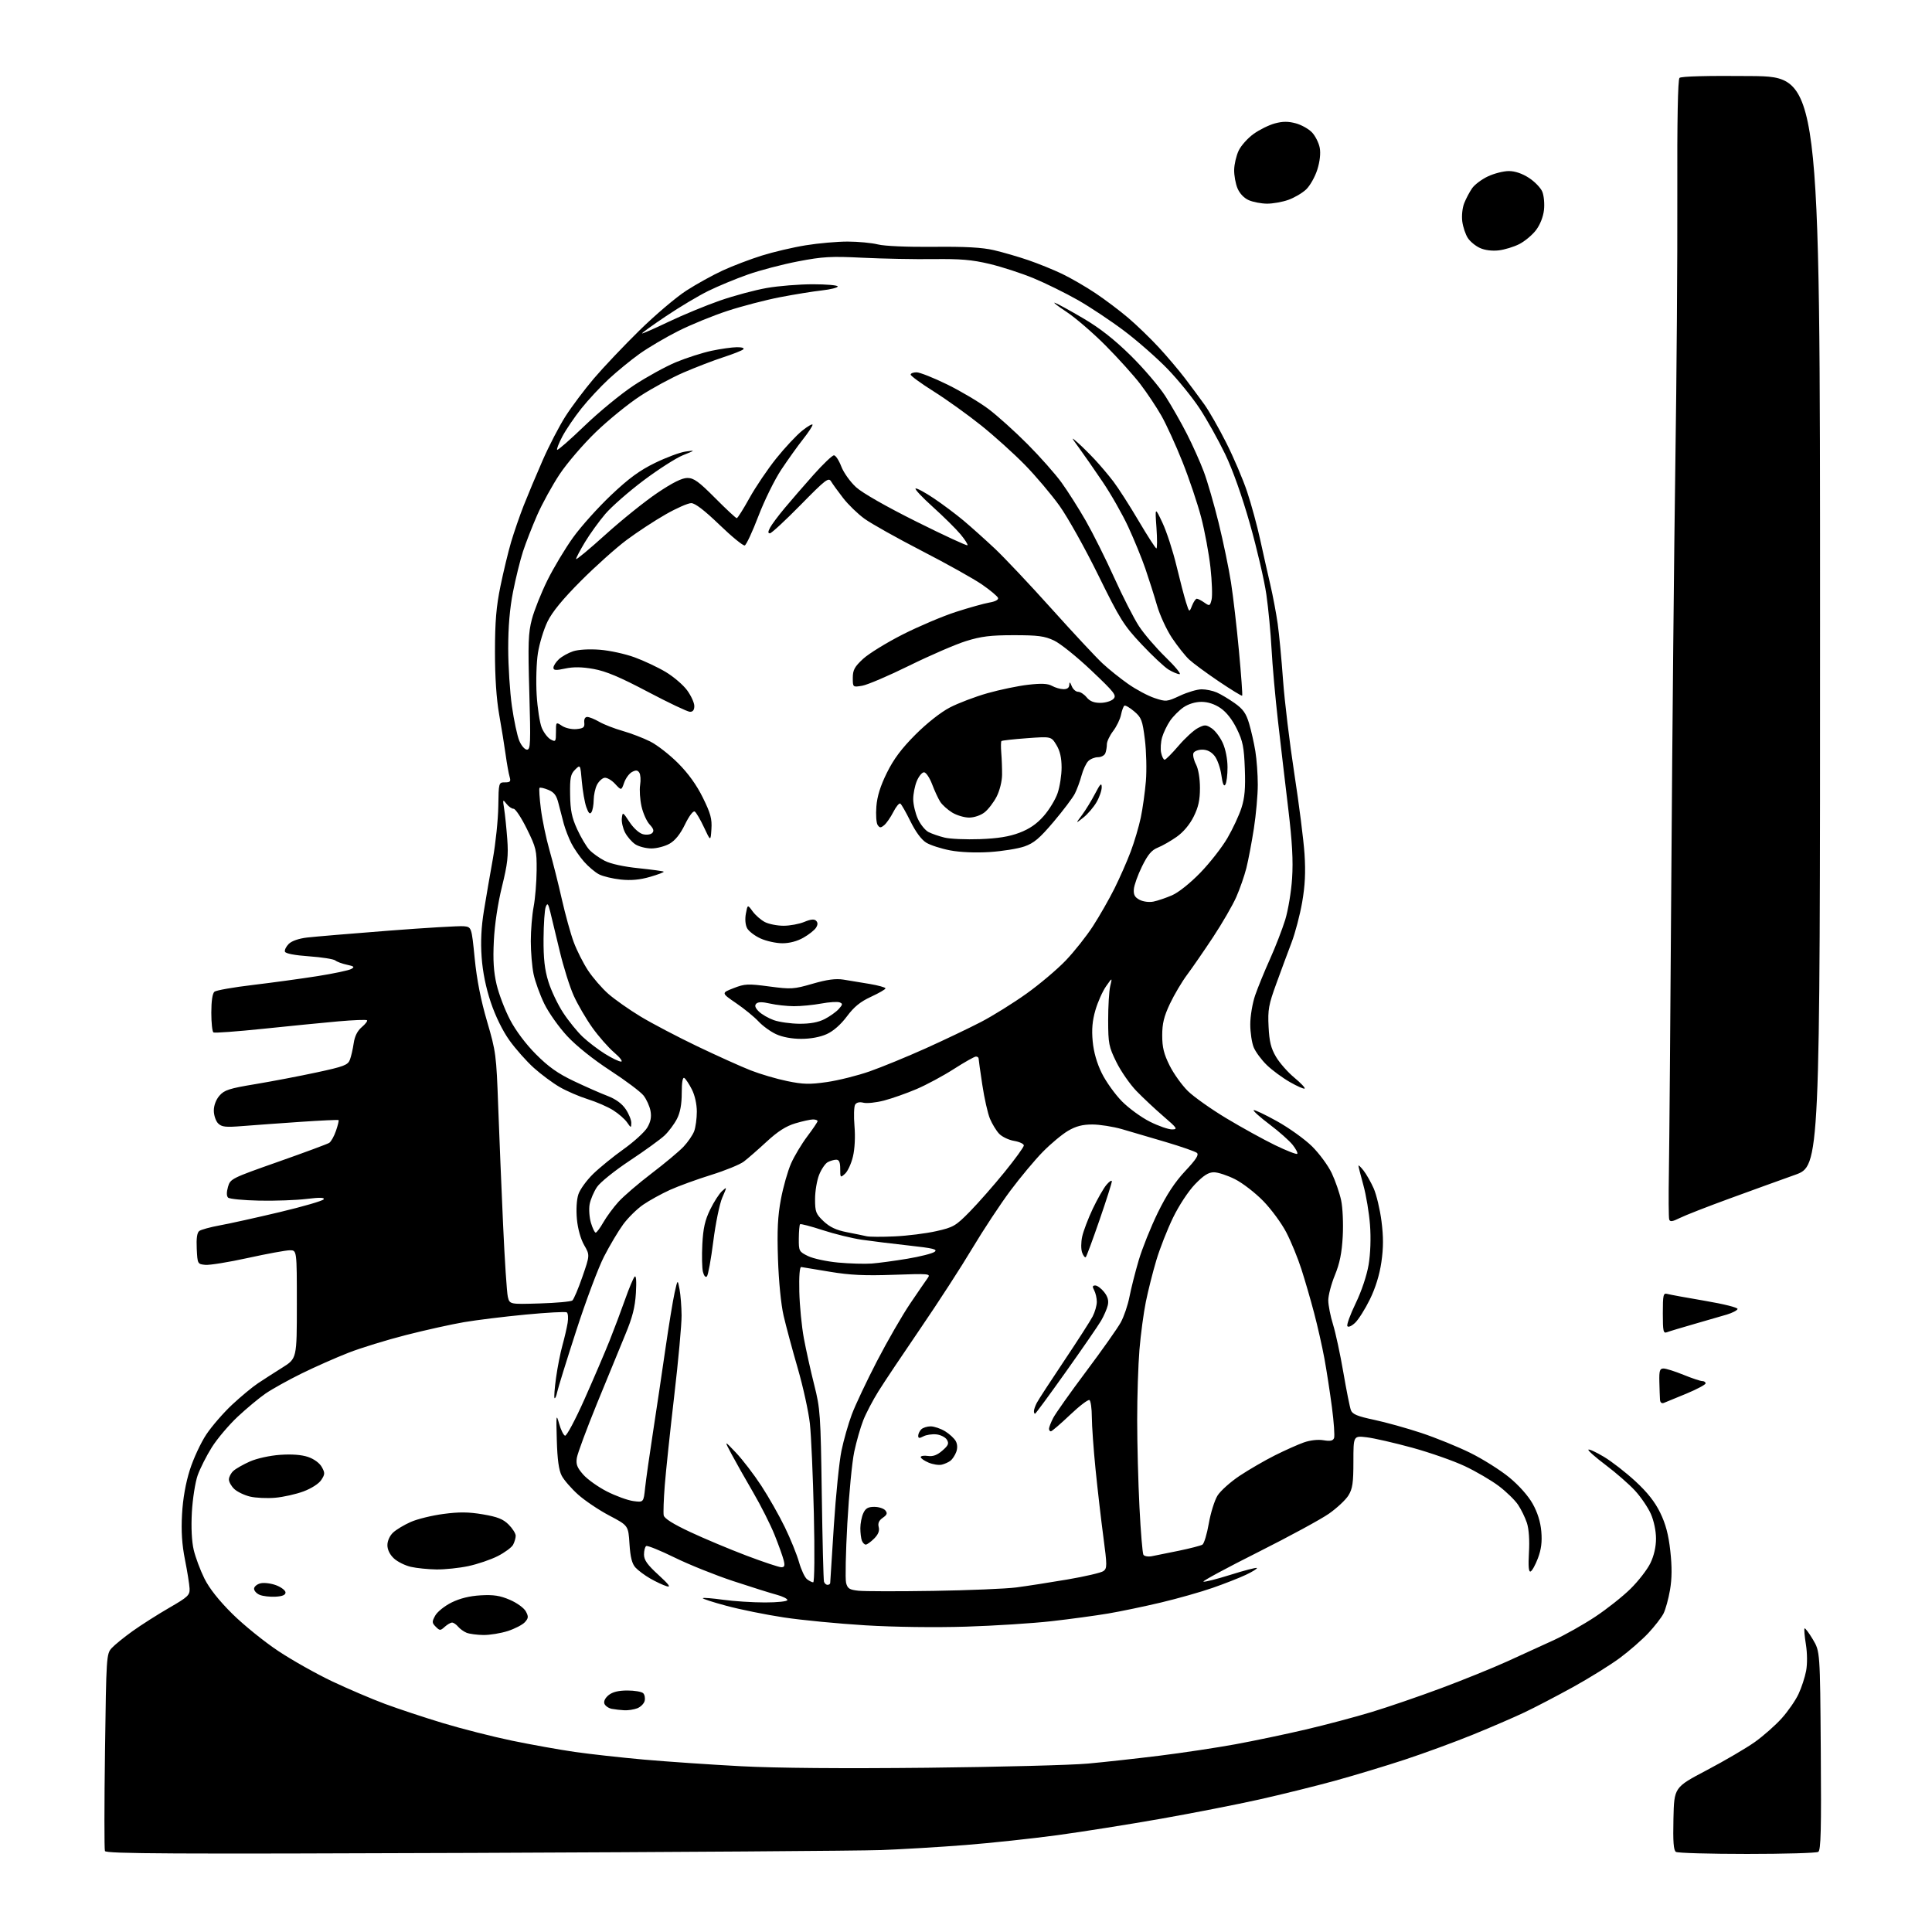 <?xml version="1.0" encoding="UTF-8" standalone="no"?>
<svg 
  version="1.1" 
  xmlns="http://www.w3.org/2000/svg" 
  xmlns:xlink="http://www.w3.org/1999/xlink" 
  xmlns:svg="http://www.w3.org/2000/svg"
  xmlns:rdf="http://www.w3.org/1999/02/22-rdf-syntax-ns#"
  xmlns:cc="http://creativecommons.org/ns#"
  xmlns:dc="http://purl.org/dc/elements/1.1/"
  viewBox="0 0 768 768"
  width="768"
  height="768"
>
<style>svg {background-color: white; }</style>"
<path stroke="none" fill="black" fill-rule="evenodd" d="M188.35,736.56C68.11,737.03 42.12,736.90 41.71,735.81C41.44,735.09 41.45,717.17 41.74,696.00C42.24,658.53 42.31,657.44 44.38,655.16C45.55,653.88 49.31,650.82 52.74,648.37C56.17,645.92 62.69,641.77 67.24,639.14C74.75,634.80 75.49,634.10 75.36,631.43C75.28,629.82 74.46,624.67 73.53,620.00C72.33,613.96 71.99,608.75 72.36,601.98C72.70,595.80 73.79,589.60 75.46,584.32C76.87,579.85 79.83,573.49 82.03,570.19C84.23,566.90 88.86,561.57 92.31,558.35C95.77,555.13 100.37,551.31 102.55,549.87C104.72,548.42 109.09,545.61 112.25,543.63C118.00,540.02 118.00,540.02 118.00,518.51C118.00,497.00 118.00,497.00 115.24,497.00C113.72,497.00 106.23,498.37 98.59,500.05C90.95,501.73 83.30,502.97 81.60,502.80C78.54,502.50 78.50,502.42 78.21,496.41C78.01,492.30 78.33,490.00 79.21,489.34C79.92,488.80 83.65,487.78 87.50,487.08C91.35,486.38 102.03,484.01 111.24,481.82C120.45,479.63 128.28,477.35 128.65,476.76C129.12,476.00 127.15,475.95 121.91,476.59C117.83,477.09 109.36,477.40 103.07,477.27C96.78,477.14 91.20,476.60 90.66,476.06C90.04,475.44 90.03,473.90 90.63,471.80C91.55,468.59 91.99,468.37 110.54,461.84C120.97,458.17 130.11,454.78 130.85,454.32C131.59,453.85 132.81,451.70 133.55,449.53C134.30,447.35 134.77,445.43 134.59,445.26C134.42,445.08 127.58,445.40 119.39,445.96C111.20,446.52 100.88,447.27 96.45,447.62C89.64,448.17 88.15,448.00 86.70,446.56C85.77,445.62 85.00,443.34 85.00,441.48C85.00,439.42 85.87,437.11 87.25,435.53C89.19,433.30 91.17,432.67 101.50,430.96C108.10,429.86 119.05,427.77 125.84,426.31C136.73,423.97 138.29,423.37 139.09,421.27C139.59,419.96 140.27,417.00 140.60,414.69C141.01,411.90 142.08,409.76 143.82,408.29C145.25,407.08 146.19,405.85 145.90,405.57C145.61,405.28 140.46,405.48 134.44,406.01C128.42,406.55 114.99,407.87 104.60,408.96C94.20,410.04 85.31,410.69 84.85,410.41C84.38,410.12 84.00,406.59 84.00,402.56C84.00,397.92 84.46,394.87 85.25,394.22C85.94,393.66 92.80,392.45 100.50,391.54C108.20,390.62 119.76,389.04 126.18,388.03C132.61,387.01 138.64,385.74 139.60,385.20C141.06,384.39 140.80,384.12 137.92,383.50C136.04,383.10 133.95,382.33 133.28,381.79C132.61,381.25 127.92,380.51 122.86,380.15C117.17,379.75 113.51,379.05 113.27,378.31C113.05,377.66 113.73,376.27 114.78,375.22C115.95,374.05 118.78,373.07 122.09,372.68C125.07,372.34 139.58,371.11 154.35,369.97C169.11,368.82 182.60,368.03 184.33,368.19C187.46,368.50 187.46,368.50 188.70,381.00C189.54,389.45 191.13,397.55 193.61,406.00C197.13,418.01 197.31,419.34 198.04,439.76C198.47,451.45 199.34,472.60 199.98,486.76C200.62,500.92 201.47,513.85 201.87,515.50C202.60,518.50 202.60,518.50 214.55,518.14C221.12,517.94 226.96,517.41 227.52,516.96C228.08,516.51 229.88,512.27 231.52,507.53C234.50,498.92 234.50,498.92 232.21,494.95C230.82,492.52 229.69,488.49 229.33,484.64C228.98,480.85 229.21,476.90 229.91,474.78C230.55,472.83 233.20,469.17 235.79,466.65C238.38,464.13 243.86,459.68 247.96,456.76C252.06,453.83 256.28,449.98 257.32,448.20C258.67,445.89 259.03,443.98 258.58,441.58C258.23,439.72 256.99,436.98 255.82,435.49C254.64,434.00 248.69,429.53 242.59,425.56C235.89,421.20 229.13,415.80 225.50,411.90C222.20,408.36 218.08,402.54 216.35,398.98C214.62,395.42 212.71,390.12 212.10,387.20C211.50,384.29 211.00,378.41 211.00,374.13C211.00,369.86 211.51,363.70 212.13,360.43C212.75,357.17 213.28,350.68 213.32,346.00C213.38,338.06 213.13,336.97 209.44,329.50C207.27,325.10 204.90,321.50 204.17,321.50C203.44,321.50 202.15,320.60 201.30,319.50C199.86,317.63 199.80,317.75 200.40,321.50C200.76,323.70 201.31,329.10 201.64,333.50C202.14,340.18 201.79,343.31 199.53,352.50C197.88,359.19 196.62,367.61 196.31,374.00C195.93,381.72 196.22,386.32 197.41,391.39C198.30,395.17 200.71,401.47 202.76,405.39C205.04,409.75 209.03,415.06 213.08,419.12C218.03,424.09 221.77,426.74 228.09,429.74C232.71,431.94 238.74,434.60 241.48,435.64C244.78,436.91 247.22,438.68 248.73,440.92C249.98,442.78 250.98,445.24 250.95,446.40C250.90,448.44 250.84,448.43 249.25,446.14C248.35,444.84 245.87,442.68 243.74,441.34C241.62,439.99 237.09,438.02 233.69,436.96C230.28,435.89 225.24,433.72 222.48,432.12C219.73,430.53 215.09,427.09 212.19,424.48C209.29,421.87 204.93,416.95 202.50,413.55C199.78,409.74 196.94,403.93 195.09,398.43C193.14,392.59 191.88,386.39 191.46,380.50C191.02,374.30 191.30,368.54 192.37,362.00C193.22,356.77 194.82,347.47 195.93,341.32C197.03,335.18 198.00,325.84 198.08,320.57C198.22,311.06 198.24,311.00 200.73,311.00C202.86,311.00 203.13,310.66 202.57,308.75C202.20,307.51 201.49,303.57 201.00,300.00C200.51,296.43 199.35,289.23 198.42,284.00C197.33,277.80 196.75,269.12 196.76,259.00C196.77,247.04 197.27,241.10 198.94,233.00C200.13,227.22 202.03,219.35 203.16,215.50C204.30,211.65 206.55,205.12 208.16,201.00C209.78,196.88 213.17,188.78 215.71,183.00C218.24,177.22 222.32,169.35 224.78,165.50C227.24,161.65 232.31,154.90 236.04,150.50C239.78,146.10 247.94,137.49 254.17,131.37C260.40,125.25 268.80,118.12 272.84,115.52C276.88,112.91 283.40,109.31 287.34,107.50C291.28,105.69 298.25,103.03 302.83,101.60C307.41,100.16 315.28,98.31 320.33,97.50C325.37,96.68 332.88,96.02 337.00,96.03C341.12,96.04 346.52,96.55 349.00,97.17C351.63,97.83 360.78,98.22 371.06,98.12C383.68,97.99 390.42,98.36 395.06,99.44C398.60,100.26 404.73,102.04 408.69,103.39C412.64,104.74 418.72,107.20 422.19,108.86C425.66,110.53 431.65,113.99 435.50,116.57C439.35,119.15 445.21,123.56 448.51,126.38C451.82,129.19 457.24,134.43 460.55,138.00C463.86,141.57 468.58,147.14 471.04,150.37C473.49,153.60 476.99,158.32 478.82,160.87C480.64,163.42 484.53,170.22 487.45,176.00C490.37,181.78 494.11,190.55 495.76,195.50C497.41,200.45 499.74,209.00 500.94,214.50C502.14,220.00 503.96,228.10 504.99,232.50C506.01,236.90 507.33,243.88 507.91,248.00C508.49,252.12 509.45,262.25 510.04,270.50C510.64,278.75 512.65,295.40 514.51,307.50C516.38,319.60 518.21,334.00 518.57,339.50C519.04,346.73 518.78,352.03 517.63,358.66C516.75,363.70 514.86,370.90 513.42,374.66C511.99,378.42 509.26,385.77 507.36,391.00C504.30,399.39 503.94,401.39 504.28,408.12C504.57,414.07 505.22,416.69 507.24,420.12C508.67,422.53 511.92,426.23 514.48,428.35C517.04,430.47 518.90,432.43 518.62,432.71C518.35,432.99 515.70,431.83 512.75,430.14C509.80,428.45 505.66,425.41 503.57,423.37C501.47,421.34 499.14,418.18 498.38,416.37C497.62,414.55 497.00,410.42 497.00,407.19C497.00,403.96 497.87,398.77 498.94,395.66C500.01,392.56 502.66,386.07 504.83,381.26C507.00,376.44 509.72,369.41 510.89,365.64C512.05,361.86 513.29,354.44 513.63,349.14C514.09,342.15 513.67,334.61 512.13,321.75C510.96,311.99 509.11,296.24 508.03,286.75C506.95,277.26 505.79,264.32 505.46,258.00C505.13,251.68 504.20,241.93 503.40,236.34C502.60,230.75 499.67,218.15 496.89,208.34C493.74,197.22 490.01,186.73 487.01,180.50C484.36,175.00 479.84,166.90 476.96,162.50C474.08,158.10 468.30,150.97 464.11,146.65C459.93,142.33 452.22,135.56 446.99,131.61C441.75,127.65 433.43,122.11 428.49,119.29C423.54,116.48 415.57,112.55 410.78,110.57C405.98,108.59 398.12,106.04 393.31,104.90C386.40,103.26 381.71,102.86 371.03,103.00C363.59,103.09 350.98,102.85 343.00,102.46C330.34,101.83 327.07,102.01 317.24,103.90C311.04,105.09 302.04,107.45 297.24,109.15C292.43,110.84 285.35,113.78 281.50,115.68C277.65,117.57 270.10,122.08 264.72,125.70C259.34,129.31 255.06,132.39 255.22,132.55C255.37,132.70 260.11,130.63 265.75,127.93C271.38,125.24 280.57,121.44 286.16,119.49C291.75,117.55 300.14,115.29 304.80,114.48C309.45,113.66 317.70,113.00 323.13,113.00C328.56,113.00 333.00,113.39 333.00,113.87C333.00,114.35 330.19,115.06 326.75,115.44C323.31,115.82 315.83,117.03 310.12,118.13C304.41,119.23 295.00,121.68 289.19,123.58C283.39,125.48 274.56,129.09 269.57,131.61C264.58,134.12 257.69,138.19 254.26,140.63C250.83,143.08 245.32,147.59 242.01,150.65C238.71,153.71 233.79,158.99 231.09,162.39C228.39,165.78 225.01,170.76 223.58,173.44C222.16,176.12 221.21,178.54 221.47,178.81C221.74,179.07 226.65,174.78 232.38,169.26C238.11,163.74 246.93,156.50 251.99,153.17C257.05,149.84 264.57,145.70 268.70,143.98C272.84,142.26 279.21,140.22 282.86,139.44C286.51,138.67 291.05,138.03 292.95,138.02C294.98,138.01 296.01,138.36 295.45,138.88C294.93,139.36 291.35,140.77 287.50,142.02C283.65,143.27 276.59,145.99 271.80,148.05C267.02,150.11 259.24,154.32 254.52,157.40C249.79,160.48 241.86,166.93 236.88,171.73C231.90,176.53 225.43,184.06 222.49,188.48C219.56,192.89 215.53,200.22 213.53,204.77C211.54,209.33 208.99,215.85 207.88,219.27C206.77,222.70 204.99,229.90 203.93,235.29C202.63,241.89 202.01,249.21 202.02,257.79C202.03,264.78 202.69,275.09 203.49,280.71C204.29,286.33 205.61,292.51 206.42,294.46C207.23,296.41 208.61,298.00 209.48,298.00C210.89,298.00 210.99,295.59 210.41,275.25C209.85,255.71 209.99,251.60 211.44,246.13C212.36,242.63 215.13,235.68 217.60,230.68C220.07,225.69 224.66,218.03 227.80,213.67C230.93,209.30 237.72,201.74 242.88,196.85C249.98,190.13 254.24,187.01 260.38,184.02C264.85,181.84 270.30,179.81 272.50,179.50C276.50,178.94 276.50,178.94 271.50,180.95C268.75,182.06 261.70,186.57 255.83,190.98C249.96,195.39 243.12,201.38 240.62,204.30C238.13,207.23 234.49,212.26 232.54,215.50C230.59,218.73 229.00,221.76 229.00,222.22C229.00,222.69 234.29,218.30 240.75,212.46C247.21,206.63 256.47,199.19 261.32,195.93C267.38,191.85 271.10,190.00 273.24,190.00C275.80,190.00 277.76,191.42 284.30,198.00C288.67,202.40 292.53,205.99 292.87,205.98C293.22,205.98 295.49,202.37 297.93,197.97C300.36,193.58 305.15,186.50 308.56,182.24C311.97,177.98 316.62,173.02 318.88,171.20C321.15,169.39 323.00,168.34 323.00,168.86C323.00,169.39 321.28,172.00 319.17,174.66C317.07,177.32 313.20,182.74 310.57,186.69C307.94,190.64 303.85,198.96 301.48,205.16C299.11,211.36 296.67,216.61 296.04,216.82C295.42,217.03 290.89,213.33 285.99,208.60C280.03,202.86 276.30,200.00 274.76,200.00C273.49,200.00 268.92,202.01 264.60,204.48C260.27,206.94 253.31,211.51 249.12,214.63C244.93,217.75 236.75,225.07 230.93,230.90C223.71,238.14 219.50,243.27 217.64,247.10C216.14,250.18 214.43,255.80 213.83,259.60C213.23,263.39 213.01,270.85 213.33,276.17C213.65,281.49 214.56,287.42 215.37,289.34C216.17,291.26 217.77,293.34 218.92,293.95C220.87,295.00 221.00,294.82 221.00,291.01C221.00,286.95 221.00,286.95 223.43,288.55C224.79,289.44 227.32,290.00 229.18,289.82C231.95,289.55 232.46,289.13 232.26,287.25C232.11,285.85 232.57,285.00 233.45,285.00C234.24,285.00 236.37,285.87 238.19,286.92C240.01,287.98 244.20,289.61 247.50,290.55C250.80,291.49 255.74,293.38 258.47,294.76C261.21,296.13 266.19,300.01 269.55,303.38C273.60,307.43 276.92,312.05 279.39,317.07C282.47,323.31 283.07,325.50 282.80,329.57C282.48,334.50 282.48,334.50 279.85,328.88C278.41,325.79 276.75,322.96 276.16,322.60C275.54,322.22 273.93,324.36 272.30,327.71C270.42,331.58 268.41,334.10 266.17,335.38C264.34,336.42 261.10,337.27 258.96,337.27C256.82,337.27 253.93,336.53 252.55,335.63C251.17,334.72 249.33,332.61 248.46,330.92C247.59,329.24 247.02,326.68 247.19,325.24C247.49,322.68 247.57,322.72 250.25,326.79C251.84,329.20 254.09,331.23 255.58,331.61C257.02,331.97 258.64,331.76 259.26,331.14C260.08,330.32 259.81,329.43 258.25,327.76C257.08,326.52 255.62,323.27 255.01,320.54C254.40,317.81 254.15,313.98 254.46,312.04C254.77,310.09 254.62,307.89 254.14,307.15C253.47,306.12 252.77,306.05 251.23,306.88C250.12,307.47 248.71,309.38 248.11,311.13C247.00,314.29 247.00,314.29 244.48,311.58C243.10,310.08 241.20,309.01 240.26,309.19C239.32,309.37 237.98,310.64 237.29,312.01C236.60,313.38 236.02,316.07 236.00,318.00C235.98,319.93 235.59,322.11 235.12,322.85C234.49,323.83 233.94,323.28 233.07,320.85C232.42,319.01 231.62,314.43 231.29,310.68C230.70,303.86 230.70,303.86 228.61,305.95C226.81,307.74 226.53,309.17 226.63,315.91C226.72,322.15 227.30,324.98 229.43,329.63C230.91,332.86 233.10,336.55 234.31,337.84C235.51,339.14 238.24,341.08 240.36,342.17C242.72,343.39 247.93,344.53 253.83,345.13C259.12,345.68 263.62,346.29 263.83,346.50C264.04,346.71 261.61,347.64 258.43,348.56C254.38,349.74 250.88,350.06 246.79,349.64C243.58,349.30 239.68,348.37 238.12,347.56C236.57,346.76 233.88,344.49 232.15,342.52C230.43,340.55 228.16,337.27 227.12,335.22C226.08,333.17 224.73,329.70 224.12,327.50C223.52,325.30 222.57,321.64 222.01,319.37C221.22,316.17 220.30,314.95 217.96,313.98C216.30,313.29 214.73,312.94 214.47,313.20C214.22,313.45 214.46,317.22 215.01,321.58C215.56,325.94 217.10,333.32 218.44,338.00C219.78,342.68 221.99,351.45 223.35,357.50C224.72,363.55 226.83,371.20 228.06,374.50C229.28,377.80 231.84,382.86 233.74,385.75C235.64,388.64 239.27,392.83 241.80,395.06C244.34,397.29 250.14,401.37 254.69,404.12C259.25,406.87 269.39,412.19 277.24,415.95C285.08,419.70 294.61,424.00 298.42,425.49C302.22,426.98 308.75,428.90 312.92,429.75C319.27,431.06 321.84,431.12 328.75,430.13C333.29,429.47 340.94,427.56 345.75,425.87C350.56,424.18 360.57,420.07 368.00,416.73C375.43,413.38 385.32,408.66 390.00,406.23C394.68,403.79 402.77,398.75 408.00,395.02C413.23,391.29 420.26,385.35 423.64,381.82C427.02,378.29 431.90,372.13 434.48,368.14C437.07,364.14 440.91,357.41 443.02,353.19C445.12,348.96 448.04,342.35 449.48,338.50C450.93,334.65 452.73,328.57 453.48,325.00C454.23,321.43 455.14,314.90 455.51,310.50C455.87,306.10 455.69,298.68 455.11,294.00C454.14,286.29 453.75,285.25 450.86,282.79C449.11,281.30 447.36,280.28 446.97,280.52C446.58,280.76 445.97,282.39 445.62,284.15C445.27,285.90 443.86,288.80 442.49,290.60C441.12,292.40 440.00,294.76 440.00,295.85C440.00,296.94 439.73,298.55 439.39,299.42C439.06,300.29 437.74,301.00 436.46,301.00C435.19,301.00 433.45,301.70 432.60,302.55C431.75,303.39 430.54,305.98 429.92,308.30C429.30,310.61 428.10,313.85 427.26,315.50C426.42,317.15 422.63,322.18 418.83,326.67C413.25,333.26 411.01,335.16 407.21,336.48C404.62,337.38 398.40,338.38 393.39,338.70C387.84,339.05 381.72,338.80 377.75,338.05C374.16,337.37 369.87,335.99 368.21,334.98C366.31,333.83 364.00,330.71 361.94,326.54C360.15,322.90 358.33,319.70 357.88,319.43C357.44,319.15 356.19,320.66 355.11,322.78C354.03,324.90 352.40,327.25 351.50,328.00C350.10,329.16 349.70,329.15 348.87,327.94C348.34,327.15 348.11,323.85 348.37,320.61C348.69,316.51 349.97,312.42 352.56,307.18C355.25,301.73 358.39,297.54 363.89,292.03C368.42,287.49 373.95,283.13 377.56,281.25C380.90,279.51 387.65,276.94 392.56,275.55C397.48,274.16 404.74,272.65 408.70,272.20C413.99,271.59 416.50,271.71 418.20,272.65C419.46,273.35 421.51,273.95 422.75,273.96C424.22,273.99 425.02,273.39 425.06,272.25C425.11,270.91 425.34,271.03 426.03,272.75C426.53,273.99 427.67,275.00 428.56,275.00C429.45,275.00 430.98,275.99 431.96,277.20C433.21,278.74 434.84,279.40 437.39,279.40C439.39,279.40 441.73,278.70 442.58,277.85C443.98,276.45 443.13,275.35 433.81,266.52C428.14,261.14 421.48,255.78 419.00,254.62C415.23,252.84 412.63,252.50 403.00,252.50C393.74,252.50 390.04,252.96 384.00,254.84C379.88,256.13 369.75,260.51 361.50,264.57C353.25,268.64 344.81,272.24 342.75,272.59C339.00,273.22 339.00,273.22 339.00,269.46C339.00,266.33 339.70,265.05 343.11,261.89C345.38,259.81 352.46,255.44 358.86,252.20C365.26,248.96 374.77,244.93 380.00,243.24C385.23,241.55 391.22,239.88 393.31,239.52C395.61,239.14 396.97,238.41 396.74,237.69C396.53,237.04 393.68,234.65 390.43,232.40C387.17,230.14 376.40,224.12 366.50,219.02C356.60,213.91 346.32,208.15 343.65,206.21C340.97,204.27 337.15,200.56 335.15,197.97C333.14,195.38 331.00,192.42 330.38,191.38C329.37,189.68 328.20,190.58 318.22,200.75C312.14,206.94 306.67,212.00 306.05,212.00C305.24,212.00 305.26,211.37 306.12,209.75C306.77,208.51 309.37,205.03 311.90,202.00C314.42,198.97 319.59,193.01 323.38,188.75C327.18,184.49 330.83,181.00 331.51,181.00C332.18,181.00 333.49,182.99 334.42,185.42C335.35,187.87 337.98,191.55 340.30,193.67C342.83,195.98 352.36,201.41 364.30,207.36C375.19,212.79 384.32,217.02 384.58,216.75C384.84,216.49 383.60,214.53 381.82,212.39C380.04,210.25 375.08,205.35 370.81,201.50C366.53,197.65 363.46,194.36 363.97,194.18C364.49,194.01 367.74,195.76 371.20,198.09C374.67,200.41 379.96,204.38 382.98,206.90C385.99,209.43 391.57,214.43 395.38,218.00C399.19,221.57 409.38,232.38 418.02,242.00C426.66,251.62 435.77,261.39 438.27,263.71C440.76,266.03 445.36,269.72 448.50,271.91C451.63,274.11 456.33,276.61 458.94,277.48C463.55,279.01 463.83,278.98 469.09,276.54C472.07,275.15 475.91,274.02 477.64,274.01C479.36,274.00 482.07,274.56 483.66,275.25C485.25,275.94 488.46,277.85 490.79,279.50C494.14,281.87 495.34,283.56 496.54,287.61C497.37,290.41 498.49,295.36 499.02,298.61C499.55,301.85 499.99,307.82 499.99,311.88C500.00,315.94 499.29,323.82 498.43,329.38C497.56,334.95 496.22,342.02 495.44,345.10C494.66,348.18 492.86,353.35 491.43,356.60C490.00,359.84 485.86,367.00 482.23,372.50C478.59,378.00 473.94,384.75 471.88,387.50C469.83,390.25 466.76,395.43 465.07,399.00C462.69,404.04 462.00,406.87 462.00,411.59C462.00,416.34 462.65,418.98 464.95,423.59C466.58,426.84 469.84,431.39 472.20,433.71C474.57,436.03 481.45,440.90 487.50,444.54C493.55,448.18 502.24,452.97 506.80,455.19C511.37,457.41 515.36,458.97 515.67,458.66C515.98,458.36 515.16,456.76 513.86,455.11C512.56,453.47 508.43,449.80 504.67,446.97C500.92,444.14 498.07,441.59 498.35,441.32C498.62,441.05 502.76,443.00 507.55,445.66C512.35,448.32 518.63,452.82 521.52,455.66C524.40,458.49 527.94,463.30 529.38,466.33C530.81,469.37 532.50,474.23 533.12,477.13C533.75,480.06 534.03,486.42 533.76,491.45C533.40,498.08 532.56,502.21 530.63,506.92C529.18,510.45 528.01,514.95 528.01,516.92C528.02,518.89 528.87,523.20 529.90,526.50C530.92,529.80 532.77,538.35 533.99,545.50C535.22,552.65 536.57,559.43 537.00,560.56C537.61,562.17 539.56,562.99 546.14,564.38C550.74,565.35 559.22,567.71 564.98,569.62C570.74,571.53 579.52,575.10 584.48,577.55C589.44,580.00 596.38,584.37 599.90,587.25C603.77,590.42 607.47,594.58 609.25,597.75C611.19,601.21 612.36,604.95 612.69,608.75C613.05,612.90 612.68,615.87 611.35,619.42C610.33,622.12 609.01,624.50 608.41,624.70C607.67,624.94 607.47,622.58 607.78,617.16C608.07,612.25 607.76,607.80 606.97,605.38C606.27,603.25 604.68,599.99 603.44,598.15C602.20,596.31 598.78,592.98 595.84,590.75C592.90,588.52 586.84,584.97 582.36,582.85C577.88,580.73 568.43,577.42 561.36,575.48C554.30,573.55 546.15,571.68 543.26,571.34C538.00,570.72 538.00,570.72 538.00,580.99C538.00,589.49 537.66,591.82 536.01,594.48C534.92,596.24 531.43,599.50 528.26,601.72C525.09,603.94 512.45,610.80 500.17,616.97C487.89,623.13 478.08,628.42 478.37,628.71C478.66,628.99 483.46,627.79 489.04,626.04C494.61,624.28 499.38,623.05 499.63,623.29C499.87,623.54 497.92,624.76 495.29,626.00C492.65,627.25 486.68,629.59 482.02,631.21C477.35,632.84 468.13,635.45 461.52,637.02C454.91,638.59 445.45,640.56 440.50,641.40C435.55,642.23 425.43,643.61 418.00,644.45C410.57,645.29 395.27,646.27 384.00,646.62C371.82,647.00 355.58,646.79 344.00,646.09C333.27,645.44 318.67,644.03 311.56,642.95C304.44,641.87 294.19,639.80 288.79,638.34C283.38,636.89 279.15,635.52 279.38,635.29C279.61,635.05 283.25,635.35 287.47,635.93C291.69,636.52 299.16,637.00 304.07,637.00C309.12,637.00 313.00,636.58 313.00,636.04C313.00,635.51 311.09,634.57 308.75,633.94C306.41,633.32 298.65,630.88 291.50,628.52C284.35,626.16 273.83,621.94 268.13,619.13C262.42,616.33 257.36,614.28 256.88,614.58C256.39,614.87 256.00,616.40 256.00,617.96C256.00,620.14 257.33,622.02 261.74,626.04C266.00,629.94 266.83,631.09 264.99,630.54C263.62,630.13 260.70,628.76 258.50,627.50C256.30,626.24 253.64,624.26 252.60,623.11C251.22,621.59 250.57,619.00 250.23,613.73C249.77,606.44 249.77,606.44 242.23,602.47C238.08,600.29 232.49,596.53 229.80,594.12C227.12,591.71 224.18,588.34 223.29,586.62C222.14,584.43 221.56,580.21 221.34,572.50C221.04,562.33 221.11,561.83 222.26,565.93C222.94,568.36 224.00,570.51 224.61,570.71C225.22,570.91 228.70,564.39 232.34,556.22C235.98,548.05 240.47,537.57 242.32,532.93C244.17,528.29 246.95,520.90 248.50,516.50C250.05,512.10 251.75,508.05 252.28,507.50C252.88,506.86 253.06,509.23 252.78,514.00C252.43,519.69 251.42,523.67 248.57,530.50C246.51,535.45 241.45,547.78 237.32,557.90C233.20,568.02 229.59,577.74 229.31,579.49C228.89,582.06 229.39,583.38 231.84,586.17C233.52,588.08 237.78,591.11 241.30,592.90C244.83,594.69 249.53,596.40 251.77,596.70C255.83,597.24 255.83,597.24 256.45,591.37C256.80,588.14 258.19,578.30 259.55,569.50C260.90,560.70 263.13,545.81 264.48,536.41C265.84,527.01 267.50,516.88 268.16,513.91C269.37,508.50 269.37,508.50 270.13,512.50C270.54,514.70 270.91,519.38 270.94,522.91C270.97,526.43 269.66,540.83 268.01,554.91C266.37,568.98 264.68,585.00 264.25,590.50C263.82,596.01 263.64,601.35 263.83,602.37C264.07,603.61 267.56,605.81 274.35,608.99C279.93,611.61 290.00,615.83 296.72,618.38C303.44,620.92 309.67,623.00 310.58,623.00C311.86,623.00 312.07,622.41 311.53,620.25C311.16,618.74 309.54,614.21 307.93,610.19C306.32,606.16 302.47,598.51 299.36,593.19C296.25,587.86 292.39,581.02 290.78,578.00C287.85,572.50 287.85,572.50 292.59,577.50C295.20,580.25 299.71,586.14 302.62,590.59C305.53,595.04 309.75,602.46 311.99,607.09C314.24,611.72 316.78,617.98 317.63,621.00C318.49,624.02 319.91,627.06 320.79,627.75C321.67,628.44 322.78,629.00 323.26,629.00C323.77,629.00 323.88,617.31 323.52,601.75C323.17,586.76 322.46,570.62 321.94,565.89C321.42,561.15 319.24,551.25 317.11,543.89C314.97,536.52 312.44,527.12 311.49,523.00C310.46,518.56 309.56,509.38 309.26,500.50C308.88,489.02 309.16,483.43 310.43,476.67C311.34,471.82 313.16,465.44 314.46,462.50C315.76,459.55 318.67,454.71 320.91,451.73C323.16,448.75 325.00,446.02 325.00,445.66C325.00,445.30 324.18,445.00 323.18,445.00C322.18,445.00 319.03,445.69 316.17,446.54C312.45,447.65 309.22,449.71 304.74,453.84C301.31,457.01 297.24,460.56 295.69,461.74C294.14,462.92 288.29,465.31 282.69,467.05C277.09,468.79 269.72,471.47 266.31,473.01C262.91,474.56 258.12,477.20 255.66,478.89C253.21,480.58 249.63,484.10 247.71,486.73C245.79,489.35 242.37,495.10 240.11,499.50C237.85,503.90 232.87,517.17 229.05,529.00C225.22,540.83 221.82,551.79 221.49,553.37C221.17,554.95 220.69,556.03 220.44,555.77C220.19,555.52 220.45,551.88 221.04,547.68C221.62,543.49 222.76,537.68 223.58,534.78C224.39,531.87 225.32,527.87 225.64,525.88C225.96,523.89 225.81,522.00 225.29,521.68C224.77,521.36 217.41,521.76 208.92,522.57C200.44,523.37 189.45,524.73 184.50,525.57C179.55,526.41 169.20,528.71 161.50,530.67C153.80,532.63 143.45,535.81 138.50,537.75C133.55,539.68 125.17,543.39 119.88,545.99C114.58,548.60 108.15,552.18 105.57,553.95C103.00,555.72 98.01,559.87 94.49,563.16C90.97,566.46 86.34,571.93 84.20,575.33C82.07,578.72 79.53,583.75 78.56,586.50C77.60,589.25 76.57,595.83 76.27,601.13C75.94,607.26 76.21,612.72 77.01,616.13C77.71,619.08 79.62,624.20 81.26,627.50C83.22,631.44 87.04,636.26 92.37,641.54C96.84,645.96 105.03,652.59 110.57,656.27C116.11,659.96 125.79,665.40 132.07,668.38C138.36,671.35 147.79,675.38 153.04,677.33C158.29,679.28 168.64,682.71 176.04,684.95C183.44,687.19 195.80,690.34 203.50,691.94C211.20,693.53 222.45,695.55 228.50,696.42C234.55,697.29 246.93,698.66 256.00,699.47C265.07,700.27 282.40,701.46 294.50,702.10C308.75,702.85 334.81,703.06 368.50,702.71C397.10,702.40 425.90,701.66 432.50,701.05C439.10,700.45 451.93,699.03 461.00,697.91C470.07,696.78 483.57,694.75 491.00,693.39C498.43,692.03 511.02,689.39 519.00,687.52C526.98,685.65 538.79,682.52 545.27,680.55C551.74,678.59 564.15,674.33 572.84,671.09C581.53,667.85 593.34,663.07 599.07,660.47C604.81,657.88 613.14,654.07 617.59,652.01C622.04,649.96 629.47,645.77 634.09,642.71C638.72,639.65 645.05,634.64 648.16,631.57C651.27,628.51 654.82,623.93 656.05,621.39C657.48,618.44 658.29,614.91 658.29,611.61C658.29,608.56 657.44,604.52 656.23,601.79C655.10,599.24 652.27,595.08 649.94,592.55C647.61,590.02 642.37,585.44 638.29,582.37C634.21,579.30 631.11,576.55 631.41,576.26C631.70,575.96 634.48,577.25 637.59,579.11C640.69,580.97 646.32,585.34 650.09,588.82C654.84,593.20 657.86,597.02 659.95,601.32C662.13,605.78 663.25,610.00 663.97,616.50C664.67,622.82 664.64,627.43 663.86,632.00C663.25,635.58 662.08,639.81 661.27,641.41C660.45,643.01 657.74,646.50 655.24,649.18C652.73,651.86 647.62,656.32 643.87,659.10C640.12,661.87 631.76,667.07 625.28,670.65C618.80,674.22 610.12,678.75 606.00,680.70C601.88,682.66 592.65,686.64 585.50,689.55C578.35,692.46 566.20,696.92 558.50,699.46C550.80,702.00 538.20,705.80 530.50,707.92C522.80,710.03 509.30,713.37 500.50,715.34C491.70,717.31 474.15,720.74 461.50,722.98C448.85,725.21 430.32,728.15 420.33,729.51C410.33,730.86 393.91,732.63 383.83,733.42C373.75,734.22 358.52,735.13 350.00,735.43C341.48,735.74 268.73,736.24 188.35,736.56zM694.50,736.97C679.65,736.97 666.92,736.60 666.22,736.16C665.26,735.55 665.01,732.19 665.22,722.92C665.50,710.50 665.50,710.50 678.50,703.66C685.65,699.89 694.25,694.85 697.62,692.45C700.98,690.05 705.76,685.83 708.24,683.07C710.72,680.32 713.73,675.98 714.92,673.44C716.12,670.90 717.48,666.74 717.96,664.20C718.47,661.48 718.43,657.14 717.87,653.66C717.34,650.41 717.11,647.56 717.34,647.32C717.58,647.09 719.06,649.06 720.64,651.70C723.50,656.50 723.50,656.50 723.79,695.91C724.03,727.32 723.83,735.49 722.79,736.15C722.08,736.60 709.35,736.97 694.50,736.97zM248.18,679.86C246.71,679.79 244.46,679.53 243.19,679.29C241.92,679.04 240.61,678.13 240.27,677.27C239.90,676.30 240.55,674.97 241.94,673.84C243.50,672.58 245.86,672.00 249.41,672.00C252.26,672.00 255.09,672.49 255.68,673.08C256.28,673.68 256.53,675.07 256.25,676.16C255.96,677.26 254.63,678.57 253.30,679.08C251.96,679.58 249.66,679.94 248.18,679.86zM192.14,649.94C189.59,649.90 186.58,649.50 185.47,649.05C184.35,648.59 182.83,647.50 182.09,646.61C181.36,645.73 180.28,645.00 179.71,645.00C179.13,645.00 177.82,645.76 176.80,646.68C175.05,648.26 174.83,648.26 173.23,646.66C171.68,645.11 171.66,644.68 173.01,642.22C173.83,640.73 176.75,638.38 179.50,637.02C182.84,635.37 186.69,634.42 191.08,634.17C196.20,633.88 198.76,634.27 202.69,635.96C205.51,637.17 208.30,639.20 209.03,640.56C210.14,642.63 210.08,643.25 208.64,644.85C207.71,645.87 204.66,647.45 201.86,648.36C199.06,649.26 194.68,649.97 192.14,649.94zM109.50,634.71C107.30,634.83 104.49,634.50 103.25,633.99C102.01,633.48 101.00,632.38 101.00,631.55C101.00,630.72 102.14,629.75 103.54,629.40C104.94,629.05 107.75,629.40 109.79,630.17C111.83,630.95 113.50,632.24 113.50,633.04C113.50,634.04 112.24,634.57 109.50,634.71zM371.00,632.40C385.02,632.18 399.88,631.56 404.00,631.03C408.12,630.49 417.24,629.08 424.26,627.88C431.27,626.69 437.74,625.18 438.63,624.53C440.12,623.44 440.12,622.36 438.60,610.92C437.69,604.09 436.29,591.98 435.49,584.00C434.69,576.02 434.03,566.71 434.02,563.31C434.01,559.90 433.58,556.86 433.08,556.55C432.57,556.23 429.08,558.89 425.33,562.46C421.57,566.03 418.16,568.96 417.75,568.97C417.34,568.99 417.00,568.53 417.00,567.95C417.00,567.37 417.74,565.46 418.64,563.70C419.54,561.94 425.43,553.61 431.74,545.19C438.05,536.77 444.24,528.00 445.51,525.69C446.78,523.39 448.34,518.80 448.98,515.50C449.62,512.20 451.27,505.68 452.65,501.00C454.03,496.32 457.43,487.84 460.20,482.15C463.75,474.89 467.00,469.94 471.12,465.53C475.55,460.80 476.69,459.00 475.75,458.26C475.06,457.72 469.55,455.80 463.50,454.00C457.45,452.19 449.58,449.88 446.02,448.86C442.46,447.84 437.14,447.00 434.20,447.00C430.30,447.00 427.70,447.68 424.57,449.51C422.21,450.90 417.69,454.66 414.53,457.88C411.37,461.10 405.58,468.04 401.65,473.30C397.72,478.56 390.92,488.86 386.54,496.18C382.17,503.51 372.90,517.83 365.94,528.00C358.99,538.17 351.46,549.42 349.23,553.00C346.99,556.58 344.25,561.80 343.15,564.61C342.04,567.42 340.44,573.04 339.57,577.11C338.71,581.17 337.48,593.95 336.83,605.51C336.19,617.06 335.96,627.72 336.33,629.20C336.91,631.48 337.65,631.95 341.25,632.34C343.59,632.60 356.98,632.62 371.00,632.40zM328.97,630.00C329.54,630.00 330.01,629.66 330.02,629.25C330.03,628.84 330.69,618.57 331.47,606.44C332.26,594.31 333.62,580.93 334.49,576.72C335.36,572.50 337.21,566.00 338.60,562.28C339.99,558.55 344.52,548.98 348.65,541.00C352.79,533.02 358.72,522.74 361.84,518.14C364.95,513.55 368.08,508.98 368.80,508.00C370.03,506.31 369.35,506.25 355.22,506.75C343.79,507.16 337.93,506.88 329.92,505.55C324.19,504.59 319.05,503.74 318.50,503.66C317.88,503.56 317.59,507.26 317.74,513.50C317.87,519.00 318.68,527.33 319.55,532.00C320.42,536.67 322.27,545.00 323.66,550.50C326.06,559.96 326.22,562.31 326.67,594.00C326.94,612.42 327.33,628.06 327.55,628.75C327.76,629.44 328.40,630.00 328.97,630.00zM173.50,623.88C170.20,623.83 165.63,623.37 163.35,622.85C161.08,622.34 158.04,620.84 156.60,619.51C154.96,617.99 154.00,616.03 154.00,614.22C154.00,612.53 154.93,610.47 156.26,609.22C157.51,608.05 160.65,606.16 163.26,605.01C165.86,603.85 171.70,602.42 176.24,601.82C182.56,600.98 186.25,601.02 191.95,601.98C197.78,602.97 200.01,603.86 202.20,606.05C203.74,607.59 205.00,609.59 205.00,610.49C205.00,611.39 204.53,613.00 203.96,614.07C203.39,615.13 200.64,617.16 197.85,618.58C195.05,620.00 189.78,621.79 186.13,622.56C182.48,623.33 176.80,623.92 173.50,623.88zM457.85,618.62C459.31,618.34 464.16,617.36 468.63,616.44C473.11,615.51 477.31,614.43 477.98,614.02C478.64,613.61 479.78,609.84 480.51,605.64C481.24,601.44 482.80,596.45 483.97,594.54C485.15,592.64 489.13,589.08 492.81,586.63C496.49,584.19 502.77,580.55 506.77,578.54C510.78,576.53 515.95,574.22 518.27,573.40C520.83,572.50 523.93,572.15 526.12,572.52C528.81,572.97 529.88,572.75 530.31,571.64C530.62,570.83 530.24,565.31 529.46,559.38C528.68,553.46 527.34,544.76 526.48,540.06C525.61,535.35 523.78,527.23 522.40,522.00C521.03,516.77 518.74,508.90 517.32,504.50C515.91,500.10 513.22,493.54 511.34,489.92C509.47,486.30 505.34,480.68 502.16,477.42C498.99,474.17 493.94,470.26 490.93,468.75C487.93,467.24 484.16,466.00 482.55,466.00C480.38,466.00 478.46,467.22 475.03,470.77C472.39,473.52 468.68,479.15 466.31,484.02C464.04,488.69 461.04,496.32 459.65,501.00C458.25,505.68 456.38,513.10 455.49,517.50C454.60,521.90 453.45,530.45 452.95,536.50C452.45,542.55 452.04,555.15 452.05,564.50C452.05,573.85 452.46,589.48 452.96,599.23C453.45,608.98 454.16,617.44 454.52,618.04C454.89,618.63 456.39,618.89 457.85,618.62zM344.15,614.00C343.64,614.00 342.94,613.29 342.61,612.42C342.27,611.55 342.00,609.32 342.00,607.47C342.00,605.61 342.52,602.95 343.16,601.55C344.05,599.59 345.06,599.00 347.54,599.00C349.31,599.00 351.28,599.63 351.93,600.41C352.85,601.53 352.64,602.14 350.91,603.35C349.38,604.42 348.90,605.52 349.30,607.05C349.69,608.53 349.11,609.98 347.48,611.61C346.17,612.92 344.67,614.00 344.15,614.00zM109.39,595.38C106.15,595.66 101.66,595.45 99.41,594.92C97.16,594.38 94.35,593.04 93.16,591.93C91.97,590.83 91.00,589.11 91.00,588.12C91.00,587.12 91.80,585.58 92.79,584.69C93.77,583.80 96.73,582.12 99.37,580.95C102.11,579.74 107.24,578.61 111.33,578.32C115.98,577.99 119.90,578.29 122.46,579.16C124.81,579.95 127.03,581.58 127.90,583.13C129.22,585.49 129.20,586.04 127.72,588.30C126.76,589.78 123.81,591.67 120.67,592.85C117.70,593.96 112.62,595.10 109.39,595.38zM374.39,582.22C373.23,582.51 370.87,582.14 369.14,581.42C367.41,580.69 366.00,579.70 366.00,579.22C366.00,578.74 367.28,578.53 368.84,578.76C370.85,579.06 372.53,578.44 374.59,576.65C376.99,574.57 377.31,573.80 376.40,572.31C375.79,571.31 373.90,570.36 372.20,570.19C370.49,570.02 368.17,570.37 367.05,570.98C365.46,571.82 365.00,571.77 365.00,570.74C365.00,570.00 365.54,568.86 366.20,568.20C366.86,567.54 368.55,567.00 369.95,567.00C371.35,567.01 373.93,567.88 375.69,568.95C377.44,570.02 379.35,571.79 379.94,572.88C380.61,574.14 380.67,575.74 380.10,577.23C379.61,578.52 378.60,580.06 377.85,580.65C377.11,581.23 375.55,581.94 374.39,582.22zM411.43,562.00C411.19,562.00 411.00,561.52 411.00,560.93C411.00,560.35 411.51,558.89 412.13,557.68C412.75,556.48 417.63,548.98 422.98,541.00C428.32,533.02 433.44,525.06 434.35,523.30C435.26,521.54 436.00,518.92 436.00,517.48C436.00,516.05 435.53,514.00 434.96,512.93C434.16,511.43 434.26,511.00 435.39,511.00C436.20,511.00 437.78,512.18 438.92,513.62C440.36,515.45 440.79,517.03 440.36,518.87C440.02,520.32 438.82,523.08 437.70,525.00C436.57,526.92 430.30,536.04 423.75,545.25C417.21,554.46 411.67,562.00 411.43,562.00zM661.42,557.67C660.53,558.01 659.95,557.53 659.87,556.36C659.80,555.34 659.69,552.14 659.62,549.25C659.52,544.85 659.79,544.01 661.27,544.00C662.24,544.00 665.81,545.12 669.19,546.50C672.58,547.88 675.94,549.00 676.67,549.00C677.40,549.00 678.00,549.41 678.00,549.91C678.00,550.41 674.59,552.23 670.42,553.97C666.26,555.70 662.21,557.37 661.42,557.67zM662.68,529.57C661.19,530.14 661.00,529.29 661.00,522.04C661.00,514.73 661.19,513.92 662.75,514.35C663.71,514.62 670.47,515.86 677.77,517.10C685.35,518.39 690.90,519.79 690.71,520.36C690.53,520.92 688.60,521.91 686.44,522.56C684.27,523.21 678.42,524.91 673.43,526.33C668.45,527.76 663.61,529.21 662.68,529.57zM538.66,525.85C537.26,527.16 535.95,527.73 535.60,527.16C535.26,526.62 536.75,522.53 538.91,518.07C541.23,513.28 543.32,507.03 544.04,502.77C544.78,498.35 545.00,492.23 544.60,486.92C544.24,482.17 543.06,475.07 541.97,471.15C540.89,467.23 540.00,463.73 540.00,463.38C540.00,463.02 540.92,463.89 542.04,465.32C543.15,466.74 544.97,469.94 546.07,472.42C547.16,474.90 548.56,480.75 549.16,485.42C549.96,491.66 549.95,495.99 549.12,501.71C548.39,506.75 546.78,511.98 544.55,516.52C542.66,520.38 540.01,524.58 538.66,525.85zM281.00,507.39C280.48,507.92 279.83,507.17 279.43,505.59C279.06,504.10 278.95,499.15 279.19,494.59C279.52,488.22 280.25,485.00 282.31,480.80C283.78,477.78 285.90,474.49 287.02,473.49C289.04,471.65 289.04,471.65 287.11,476.08C286.05,478.51 284.44,486.35 283.54,493.50C282.63,500.65 281.49,506.90 281.00,507.39zM346.50,502.28C349.25,502.07 355.62,501.21 360.66,500.37C365.70,499.53 370.58,498.30 371.49,497.63C372.85,496.63 371.04,496.19 361.32,495.12C354.82,494.41 346.35,493.36 342.50,492.80C338.65,492.23 331.68,490.52 327.00,488.99C322.32,487.46 318.29,486.41 318.04,486.65C317.79,486.89 317.56,489.43 317.54,492.29C317.50,497.32 317.63,497.56 321.21,499.31C323.25,500.31 328.65,501.47 333.21,501.89C337.77,502.31 343.75,502.48 346.50,502.28zM431.62,499.72C431.30,500.03 430.65,499.23 430.17,497.94C429.68,496.60 429.69,493.85 430.19,491.55C430.68,489.32 432.57,484.35 434.39,480.50C436.22,476.65 438.66,472.38 439.82,471.00C440.98,469.62 441.95,469.00 441.97,469.60C441.99,470.21 439.79,477.11 437.09,484.93C434.40,492.75 431.93,499.40 431.62,499.72zM355.66,491.48C360.70,491.25 368.12,490.32 372.16,489.41C379.00,487.88 379.91,487.34 385.52,481.63C388.82,478.26 395.01,471.23 399.26,466.00C403.51,460.77 406.99,455.98 406.99,455.34C407.00,454.70 405.25,453.88 403.11,453.52C400.97,453.16 398.29,451.87 397.16,450.67C396.02,449.46 394.39,446.77 393.52,444.70C392.65,442.62 391.28,436.55 390.48,431.21C389.67,425.87 389.01,421.16 389.01,420.75C389.00,420.34 388.53,420.00 387.94,420.00C387.36,420.00 383.42,422.22 379.18,424.94C374.95,427.66 368.25,431.26 364.30,432.94C360.36,434.62 354.56,436.66 351.42,437.48C348.28,438.30 344.60,438.69 343.25,438.35C341.67,437.95 340.48,438.23 339.93,439.11C339.46,439.88 339.34,443.70 339.67,447.61C340.03,451.89 339.79,456.72 339.05,459.77C338.39,462.56 336.98,465.62 335.92,466.57C334.06,468.26 334.00,468.20 334.00,464.65C334.00,462.00 333.57,461.00 332.43,461.00C331.57,461.00 330.05,461.44 329.05,461.97C328.06,462.50 326.51,464.76 325.62,466.99C324.73,469.22 324.00,473.57 324.00,476.65C324.00,481.74 324.32,482.56 327.40,485.48C329.87,487.80 332.42,489.00 336.65,489.82C339.87,490.45 343.40,491.17 344.50,491.43C345.60,491.69 350.62,491.72 355.66,491.48zM236.79,489.99C237.18,489.99 238.55,488.15 239.83,485.91C241.11,483.67 243.81,480.00 245.83,477.77C247.85,475.53 253.78,470.44 259.00,466.46C264.23,462.48 269.93,457.71 271.69,455.86C273.44,454.01 275.35,451.23 275.94,449.68C276.52,448.14 277.00,444.63 277.00,441.90C277.00,438.91 276.21,435.37 275.01,433.03C273.92,430.89 272.57,428.85 272.01,428.51C271.37,428.11 271.00,430.27 271.00,434.48C271.00,439.01 270.40,442.24 269.09,444.79C268.04,446.83 265.84,449.78 264.20,451.34C262.55,452.90 256.34,457.40 250.39,461.34C244.39,465.31 238.56,470.00 237.31,471.86C236.07,473.71 234.75,476.79 234.39,478.71C234.04,480.62 234.27,483.95 234.91,486.10C235.55,488.24 236.40,490.00 236.79,489.99zM667.73,484.18C664.85,485.62 663.86,485.76 663.54,484.78C663.30,484.08 663.25,475.62 663.41,466.00C663.58,456.38 664.02,402.83 664.39,347.00C664.76,291.17 665.48,217.82 665.98,184.00C666.49,150.18 666.84,102.13 666.76,77.24C666.67,47.99 666.97,31.63 667.63,30.97C668.27,30.33 678.62,30.06 696.07,30.23C723.50,30.50 723.50,30.50 723.50,246.99C723.50,463.49 723.50,463.49 713.50,467.04C708.00,469.00 696.30,473.23 687.50,476.45C678.70,479.66 669.80,483.14 667.73,484.18zM465.91,448.96C468.27,448.93 467.97,448.47 462.50,443.76C459.20,440.92 454.37,436.39 451.76,433.70C449.16,431.01 445.57,425.83 443.78,422.20C440.77,416.09 440.53,414.85 440.51,405.55C440.51,400.02 440.87,393.93 441.33,392.00C442.17,388.50 442.17,388.50 439.66,392.09C438.28,394.06 436.39,398.31 435.45,401.53C434.22,405.76 433.92,409.20 434.36,413.94C434.76,418.23 436.01,422.61 437.98,426.61C439.63,429.96 443.22,434.98 445.95,437.76C448.68,440.53 453.71,444.20 457.12,445.90C460.53,447.61 464.49,448.98 465.91,448.96zM246.88,422.00C247.69,422.00 246.47,420.38 244.17,418.41C241.86,416.44 237.95,411.98 235.47,408.51C232.99,405.03 229.66,399.33 228.08,395.84C226.49,392.34 223.97,384.31 222.47,377.99C220.96,371.67 219.29,364.70 218.74,362.50C217.90,359.11 217.62,358.81 216.94,360.50C216.50,361.60 216.11,367.29 216.07,373.14C216.02,381.09 216.50,385.42 217.99,390.22C219.08,393.75 221.72,399.31 223.86,402.57C225.99,405.83 229.49,410.14 231.62,412.15C233.75,414.16 237.73,417.20 240.45,418.90C243.17,420.61 246.06,422.00 246.88,422.00zM318.50,412.96C314.77,412.96 310.99,412.26 308.50,411.10C306.30,410.09 303.15,407.80 301.50,406.02C299.85,404.24 295.85,400.97 292.60,398.76C286.70,394.72 286.70,394.72 291.60,392.81C296.09,391.06 297.28,391.01 305.77,392.13C314.50,393.29 315.51,393.23 323.03,391.05C328.77,389.39 332.20,388.93 335.26,389.41C337.59,389.77 342.31,390.55 345.75,391.14C349.19,391.72 352.00,392.52 352.00,392.89C352.00,393.27 349.41,394.77 346.25,396.23C342.01,398.18 339.50,400.22 336.67,404.02C334.26,407.25 331.28,409.88 328.67,411.06C326.06,412.25 322.25,412.96 318.50,412.96zM317.79,406.96C322.06,406.99 325.27,406.39 327.79,405.11C329.83,404.06 332.35,402.27 333.39,401.13C335.02,399.32 335.07,398.96 333.74,398.45C332.89,398.13 329.60,398.34 326.42,398.93C323.23,399.52 318.35,399.99 315.57,399.98C312.78,399.96 308.52,399.49 306.09,398.93C303.04,398.23 301.36,398.24 300.63,398.97C299.89,399.71 300.19,400.64 301.63,402.07C302.76,403.20 305.44,404.75 307.59,405.52C309.74,406.29 314.33,406.93 317.79,406.96zM311.00,374.96C308.52,374.96 304.62,374.10 302.33,373.06C300.04,372.02 297.63,370.18 296.99,368.98C296.28,367.66 296.09,365.34 296.50,363.16C297.18,359.53 297.18,359.53 299.19,362.29C300.30,363.81 302.49,365.72 304.05,366.53C305.62,367.34 308.96,368.00 311.48,368.00C314.00,368.00 317.70,367.31 319.71,366.48C322.26,365.41 323.67,365.27 324.40,366.00C325.14,366.74 325.13,367.57 324.38,368.78C323.79,369.72 321.55,371.51 319.40,372.73C316.95,374.14 313.83,374.97 311.00,374.96zM458.50,358.40C460.15,358.07 463.48,356.94 465.91,355.89C468.49,354.77 473.14,351.05 477.16,346.91C480.93,343.02 485.76,336.84 487.90,333.17C490.04,329.50 492.56,324.10 493.50,321.16C494.80,317.12 495.13,313.34 494.84,305.65C494.52,296.98 494.05,294.62 491.65,289.72C489.86,286.06 487.50,283.05 485.18,281.48C482.82,279.87 480.14,279.00 477.58,279.00C475.17,279.00 472.40,279.84 470.47,281.16C468.74,282.35 466.34,284.76 465.13,286.51C463.93,288.27 462.50,291.23 461.96,293.10C461.42,294.97 461.24,297.74 461.57,299.25C461.89,300.76 462.52,302.00 462.96,302.00C463.40,302.00 465.88,299.51 468.48,296.47C471.07,293.44 474.54,290.26 476.18,289.41C478.88,288.01 479.38,288.02 481.66,289.51C483.04,290.42 485.02,293.03 486.06,295.33C487.18,297.79 487.96,301.75 487.96,305.00C487.97,308.02 487.58,311.12 487.10,311.88C486.50,312.82 486.00,311.63 485.52,308.15C485.13,305.34 483.93,301.90 482.84,300.52C481.52,298.84 479.87,298.00 477.90,298.00C476.27,298.00 474.69,298.63 474.40,299.41C474.10,300.19 474.56,302.19 475.43,303.86C476.37,305.69 477.00,309.43 477.00,313.25C477.00,318.03 476.38,320.86 474.49,324.64C472.93,327.77 470.39,330.80 467.74,332.66C465.41,334.30 462.04,336.23 460.25,336.94C457.78,337.93 456.29,339.70 453.97,344.41C452.30,347.80 450.84,351.88 450.72,353.48C450.55,355.68 451.10,356.70 453.00,357.69C454.43,358.43 456.79,358.74 458.50,358.40zM389.50,333.57C396.60,333.31 401.16,332.58 405.22,331.04C409.21,329.53 412.13,327.53 414.89,324.38C417.07,321.91 419.56,317.81 420.42,315.27C421.29,312.72 422.00,308.14 422.00,305.07C421.99,301.21 421.36,298.46 419.93,296.12C417.87,292.74 417.87,292.74 408.19,293.45C402.87,293.84 398.32,294.35 398.09,294.58C397.86,294.81 397.83,296.91 398.02,299.25C398.22,301.59 398.36,305.52 398.34,308.00C398.32,310.56 397.39,314.29 396.18,316.66C395.01,318.94 392.86,321.75 391.39,322.91C389.84,324.12 387.27,325.00 385.23,325.00C383.31,325.00 380.27,324.09 378.47,322.98C376.68,321.87 374.56,319.96 373.76,318.73C372.97,317.50 371.51,314.36 370.53,311.75C369.54,309.14 368.09,307.00 367.31,307.00C366.53,307.00 365.25,308.56 364.45,310.47C363.65,312.38 363.01,315.64 363.02,317.72C363.03,319.80 363.86,323.30 364.86,325.50C365.86,327.70 367.77,330.06 369.09,330.75C370.42,331.43 373.30,332.43 375.50,332.96C377.70,333.50 384.00,333.77 389.50,333.57zM430.65,324.99C427.50,327.48 427.50,327.48 430.11,323.99C431.54,322.07 433.88,318.25 435.31,315.50C437.34,311.60 437.92,311.02 437.95,312.86C437.98,314.16 437.06,316.86 435.90,318.86C434.75,320.86 432.39,323.62 430.65,324.99zM274.25,282.95C273.29,282.93 265.76,279.35 257.53,275.01C246.46,269.16 240.84,266.80 235.98,265.93C231.35,265.10 228.01,265.05 224.70,265.75C220.94,266.56 220.00,266.49 220.00,265.42C220.00,264.68 220.97,263.17 222.16,262.06C223.35,260.95 225.90,259.53 227.83,258.89C229.91,258.21 234.20,257.96 238.41,258.28C242.31,258.58 248.53,259.93 252.24,261.29C255.95,262.64 261.53,265.27 264.63,267.12C267.74,268.98 271.57,272.26 273.14,274.40C274.71,276.55 276.00,279.36 276.00,280.65C276.00,282.24 275.43,282.99 274.25,282.95zM493.78,276.55C493.59,276.74 489.40,274.17 484.47,270.85C479.54,267.52 474.23,263.61 472.67,262.15C471.12,260.69 468.08,256.85 465.91,253.62C463.75,250.39 461.05,244.54 459.92,240.62C458.79,236.70 456.70,230.12 455.28,226.00C453.86,221.88 450.81,214.43 448.51,209.46C446.21,204.48 441.60,196.38 438.26,191.46C434.92,186.53 430.71,180.47 428.90,178.00C425.69,173.60 425.68,173.56 428.46,176.00C430.02,177.38 433.04,180.36 435.17,182.64C437.31,184.92 440.64,188.86 442.59,191.41C444.53,193.96 449.04,200.98 452.60,207.02C456.16,213.06 459.35,218.00 459.68,218.00C460.02,218.00 460.03,214.29 459.71,209.75C459.12,201.50 459.12,201.50 462.11,207.84C463.75,211.33 466.24,218.98 467.65,224.84C469.06,230.70 470.78,237.30 471.48,239.50C472.76,243.50 472.76,243.50 473.86,240.75C474.46,239.24 475.31,238.00 475.75,238.00C476.19,238.00 477.54,238.69 478.75,239.54C480.83,240.99 480.98,240.93 481.62,238.38C481.99,236.90 481.79,231.14 481.18,225.59C480.56,220.04 478.90,211.05 477.47,205.62C476.05,200.19 472.72,190.29 470.06,183.62C467.41,176.95 463.62,168.68 461.66,165.23C459.69,161.78 455.95,156.16 453.33,152.73C450.72,149.30 444.48,142.38 439.48,137.35C434.48,132.32 427.49,126.30 423.94,123.96C420.40,121.63 418.35,120.02 419.38,120.38C420.42,120.74 425.50,123.53 430.69,126.59C437.21,130.42 442.99,134.97 449.45,141.32C454.58,146.37 460.80,153.65 463.27,157.50C465.73,161.35 469.60,168.13 471.85,172.57C474.11,177.01 477.12,183.73 478.53,187.50C479.95,191.26 482.61,200.46 484.45,207.93C486.28,215.41 488.49,226.02 489.34,231.51C490.20,237.01 491.63,249.31 492.51,258.85C493.40,268.40 493.97,276.36 493.78,276.55zM468.90,268.00C468.13,267.99 466.15,267.17 464.50,266.16C462.85,265.15 458.02,260.62 453.77,256.10C446.71,248.59 445.22,246.21 436.58,228.64C431.38,218.05 424.46,205.67 421.21,201.12C417.96,196.58 411.74,189.22 407.40,184.78C403.05,180.34 395.23,173.28 390.00,169.10C384.77,164.91 376.34,158.86 371.25,155.65C366.16,152.45 362.00,149.41 362.00,148.91C362.00,148.41 363.05,148.00 364.34,148.00C365.62,148.00 371.14,150.19 376.59,152.86C382.04,155.54 389.41,159.93 392.97,162.61C396.53,165.30 403.51,171.58 408.47,176.57C413.44,181.56 419.52,188.43 421.98,191.83C424.44,195.23 428.78,202.07 431.63,207.04C434.47,212.01 439.55,222.18 442.93,229.66C446.30,237.13 450.71,245.77 452.73,248.87C454.75,251.97 459.53,257.54 463.35,261.25C467.17,264.96 469.67,268.00 468.90,268.00zM595.75,99.53C593.17,99.83 590.25,99.47 588.33,98.59C586.58,97.81 584.40,96.02 583.49,94.62C582.57,93.22 581.58,90.27 581.28,88.06C580.98,85.78 581.31,82.62 582.05,80.77C582.76,78.97 584.16,76.32 585.16,74.87C586.15,73.42 589.00,71.28 591.47,70.12C593.95,68.95 597.69,68.00 599.79,68.00C602.23,68.00 605.09,68.97 607.76,70.70C610.05,72.18 612.45,74.66 613.09,76.21C613.73,77.76 614.03,81.05 613.75,83.51C613.45,86.22 612.19,89.38 610.57,91.50C609.09,93.44 606.11,95.92 603.95,97.03C601.78,98.13 598.09,99.26 595.75,99.53zM503.62,80.96C501.36,80.94 498.11,80.32 496.42,79.58C494.54,78.76 492.79,76.93 491.93,74.87C491.15,73.02 490.55,69.69 490.60,67.49C490.64,65.28 491.45,61.85 492.39,59.87C493.33,57.89 496.00,54.90 498.33,53.23C500.65,51.56 504.45,49.69 506.78,49.06C509.89,48.22 512.08,48.21 515.11,49.03C517.37,49.64 520.29,51.29 521.59,52.69C522.89,54.09 524.25,56.83 524.62,58.76C525.03,60.98 524.67,64.20 523.65,67.44C522.75,70.28 520.77,73.80 519.25,75.26C517.72,76.73 514.51,78.61 512.11,79.46C509.71,80.31 505.89,80.98 503.62,80.96z" />

</svg>